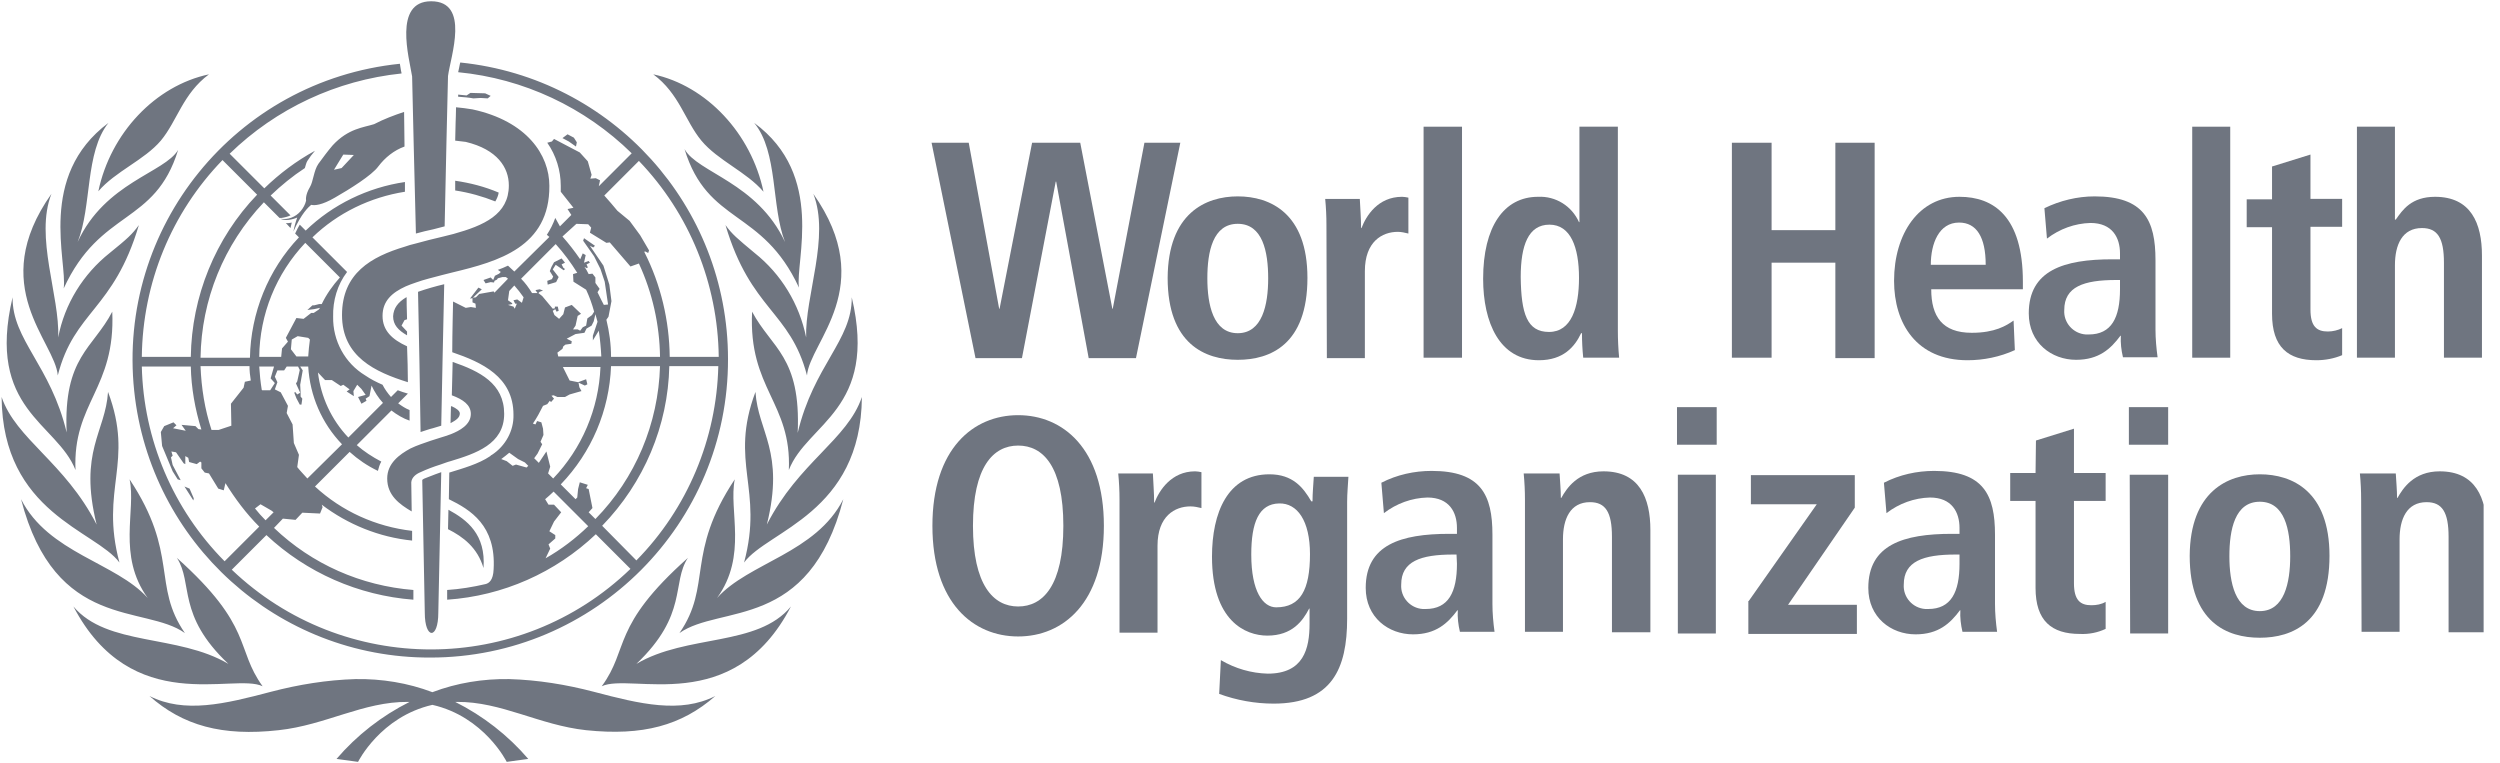 <?xml version="1.0" encoding="UTF-8"?> <svg xmlns="http://www.w3.org/2000/svg" width="118" height="36" viewBox="0 0 118 36" fill="none"><g clip-path="url(#clip0_2644_673)"><path d="M20.349 0.06C18.555 0.06 19.312 2.731 19.452 3.608C19.452 3.648 19.591 9.648 19.631 11.023C19.91 10.943 20.169 10.884 20.448 10.824L20.987 10.684C21.007 9.349 21.146 3.628 21.146 3.588C21.266 2.671 22.203 0.06 20.349 0.06ZM19.851 20.392C20.05 20.332 20.249 20.253 20.428 20.213C20.568 20.173 20.688 20.133 20.827 20.093C20.827 19.714 20.947 14.372 20.967 13.415C20.548 13.515 20.13 13.634 19.731 13.774C19.751 14.492 19.851 19.814 19.851 20.392ZM20.548 22.386C20.488 22.405 20.309 22.485 20.189 22.525C20.07 22.565 19.93 22.625 19.93 22.665C19.93 22.665 20.05 28.804 20.05 28.924C20.05 30.18 20.688 30.2 20.688 28.924C20.688 28.844 20.827 22.286 20.827 22.286C20.827 22.286 20.648 22.346 20.548 22.386ZM19.073 5.282C18.595 5.442 18.116 5.621 17.658 5.86C17.159 6.02 16.442 6.06 15.704 6.857C15.465 7.136 15.246 7.435 15.027 7.734C14.807 8.053 14.787 8.571 14.628 8.83C14.389 9.229 14.448 9.468 14.448 9.468C14.409 9.648 14.309 9.827 14.189 9.967C13.95 10.246 13.591 10.385 13.232 10.325C13.571 10.485 14.03 10.266 14.03 10.266C13.95 10.485 13.89 10.704 13.85 10.924C14.229 10.066 14.568 9.767 14.688 9.668C14.847 9.708 15.186 9.688 15.804 9.329C16.502 8.93 17.558 8.272 17.857 7.854C18.176 7.435 18.595 7.096 19.093 6.917C19.093 6.319 19.073 5.761 19.073 5.282ZM16.123 7.933L15.764 8.013L16.203 7.296L16.701 7.315L16.123 7.933ZM18.276 22.585C18.276 23.382 18.854 23.801 19.432 24.14C19.432 24 19.412 22.784 19.412 22.764C19.432 22.525 19.651 22.366 19.851 22.286C20.149 22.146 20.468 22.027 20.787 21.927C20.967 21.867 21.106 21.807 21.266 21.767C22.442 21.409 23.797 20.97 23.797 19.535C23.797 18.1 22.641 17.522 21.365 17.083C21.346 17.541 21.346 18.199 21.326 18.658C21.864 18.857 22.223 19.116 22.223 19.535C22.223 20.053 21.684 20.332 21.286 20.492C21.126 20.552 20.887 20.631 20.807 20.651C20.488 20.751 20.169 20.851 19.851 20.97C19.691 21.03 19.532 21.09 19.372 21.169C18.854 21.449 18.276 21.867 18.276 22.585ZM25.93 8.771C25.93 7.315 24.874 5.721 22.302 5.163C22.043 5.123 21.784 5.083 21.525 5.063C21.525 5.282 21.505 5.781 21.505 5.781C21.505 5.94 21.485 6.518 21.485 6.638C21.645 6.658 21.824 6.678 21.983 6.697C23.478 7.056 24.017 7.913 24.017 8.751C24.017 10.126 22.84 10.644 21.405 11.043L20.927 11.163C20.488 11.262 20.03 11.382 19.591 11.502C19.432 11.541 19.272 11.581 19.113 11.641C17.518 12.12 16.143 12.897 16.143 14.87C16.143 16.844 17.718 17.561 19.252 18.04C19.252 17.482 19.233 16.904 19.213 16.346C18.515 16.027 18.056 15.608 18.056 14.91C18.056 14.213 18.495 13.814 19.153 13.515C19.292 13.455 19.452 13.395 19.631 13.335C20.01 13.196 20.448 13.096 20.887 12.977L21.365 12.857C23.518 12.339 25.95 11.661 25.93 8.771ZM21.146 24.977C21.864 25.336 22.541 25.854 22.821 26.811C22.94 25.216 22.043 24.538 21.166 24.06L21.146 24.977ZM33.106 6.638C33.884 7.575 35.239 8.113 36.037 9.05C35.459 6.299 33.346 4.046 30.834 3.508C32.07 4.425 32.329 5.701 33.106 6.638ZM3.006 13.615C4.741 9.847 7.312 10.644 8.408 7.076C7.771 8.153 4.96 8.611 3.664 11.422C4.342 9.747 4.003 7.196 5.119 5.8C1.75 8.312 3.186 12.339 3.006 13.615ZM6.116 22.625C6.435 24.08 5.518 26.213 6.973 28.226C5.478 26.552 2.289 26.113 0.993 23.562C2.608 29.801 6.834 28.525 8.727 29.881C7.173 27.628 8.448 26.133 6.116 22.625ZM5.638 26.552C4.701 23.063 6.355 21.847 5.099 18.498C4.98 20.392 3.704 21.309 4.561 24.758C3.066 21.827 0.754 20.731 0.076 18.738C0.116 24.219 4.521 25.037 5.638 26.552ZM12.395 32.392C11.1 30.598 11.977 29.582 8.349 26.332C9.126 27.528 8.329 29.023 10.78 31.336C8.388 29.921 5.06 30.518 3.465 28.625C6.216 33.887 11.04 31.735 12.395 32.392ZM30.037 31.336C32.489 29.003 31.691 27.509 32.469 26.332C28.821 29.582 29.718 30.598 28.402 32.392C29.777 31.735 34.602 33.887 37.333 28.625C35.758 30.538 32.429 29.921 30.037 31.336ZM33.844 28.226C35.299 26.213 34.382 24.1 34.681 22.625C32.349 26.133 33.625 27.628 32.07 29.881C33.984 28.525 38.19 29.801 39.804 23.562C38.509 26.113 35.339 26.552 33.844 28.226ZM28.023 32.651C26.728 32.312 25.392 32.093 24.037 32.053C22.801 32.033 21.565 32.233 20.409 32.671C19.252 32.233 18.017 32.033 16.781 32.053C15.425 32.093 14.09 32.312 12.794 32.651C10.601 33.23 8.707 33.688 7.053 32.851C8.628 34.246 10.482 34.764 13.153 34.465C15.365 34.226 17.159 33.11 19.252 33.13H19.332C18.017 33.788 16.84 34.705 15.884 35.821L16.9 35.96C16.9 35.96 17.957 33.828 20.409 33.269C22.86 33.828 23.917 35.96 23.917 35.96L24.934 35.821C23.977 34.705 22.801 33.788 21.485 33.13H21.565C23.658 33.11 25.452 34.226 27.665 34.465C30.336 34.745 32.17 34.246 33.764 32.851C32.11 33.688 30.216 33.23 28.023 32.651ZM5.299 14.711C4.402 16.445 2.986 16.844 3.146 20.412C2.388 17.242 0.574 16.047 0.594 14.033C-0.662 19.336 2.687 19.953 3.564 22.186C3.425 18.997 5.458 18.359 5.299 14.711ZM6.555 10.624C6.236 11.063 6.016 11.262 5.179 11.94C3.923 12.937 3.046 14.352 2.747 15.927C2.827 13.973 1.631 11.183 2.428 9.149C-0.662 13.515 2.608 16.126 2.727 17.721C3.505 14.671 5.359 14.651 6.555 10.624ZM38.05 15.927C37.731 14.352 36.874 12.937 35.618 11.94C34.781 11.242 34.562 11.063 34.243 10.624C35.439 14.651 37.293 14.671 38.09 17.721C38.21 16.146 41.479 13.535 38.389 9.149C39.186 11.183 37.99 13.973 38.05 15.927ZM40.681 18.738C40.004 20.751 37.691 21.827 36.196 24.758C37.053 21.309 35.778 20.392 35.658 18.498C34.402 21.847 36.057 23.063 35.12 26.552C36.236 25.037 40.642 24.219 40.681 18.738ZM35.499 14.711C35.319 18.359 37.372 18.997 37.233 22.186C38.09 19.974 41.459 19.336 40.203 14.033C40.223 16.066 38.409 17.242 37.651 20.432C37.811 16.824 36.416 16.445 35.499 14.711ZM7.591 6.638C8.369 5.701 8.628 4.425 9.864 3.508C7.332 4.046 5.219 6.279 4.641 9.03C5.438 8.093 6.814 7.555 7.591 6.638ZM32.309 7.036C33.406 10.624 35.977 9.827 37.711 13.575C37.532 12.319 38.967 8.272 35.598 5.8C36.734 7.176 36.396 9.747 37.053 11.422C35.738 8.611 32.927 8.153 32.309 7.036ZM23.538 9.09C22.88 8.81 22.183 8.631 21.485 8.531V8.99C22.143 9.09 22.781 9.269 23.379 9.508C23.459 9.369 23.518 9.229 23.538 9.09ZM23.02 4.644L23.16 4.525L22.9 4.405L22.203 4.385L22.023 4.505L21.625 4.465V4.565C21.884 4.585 22.143 4.604 22.342 4.644L22.681 4.624L23.02 4.644ZM21.704 19.515C21.704 19.395 21.545 19.276 21.326 19.176H21.286C21.286 19.276 21.266 19.734 21.266 19.974C21.525 19.834 21.704 19.714 21.704 19.515ZM13.711 10.764C13.731 10.684 13.751 10.585 13.771 10.505C13.671 10.525 13.591 10.545 13.492 10.525L13.711 10.764ZM10.502 7.555L12.136 9.189C10.163 11.242 9.046 13.993 9.006 16.844H6.694C6.734 13.355 8.089 10.046 10.502 7.555ZM9.505 20.273L9.365 20.253L9.226 20.113L8.568 20.053L8.767 20.332L8.169 20.213L8.329 20.073L8.189 19.934L7.751 20.113L7.591 20.392L7.651 21.05L8.149 22.246L8.388 22.625L8.528 22.665L8.149 21.947L8.07 21.588L8.149 21.508L8.089 21.309L8.309 21.349L8.668 21.867L8.747 21.907V21.528L8.887 21.608L8.927 21.807L9.286 21.907L9.445 21.787L9.505 21.827V22.106L9.664 22.306L9.864 22.346L10.302 23.063L10.561 23.143L10.641 22.804C11.1 23.542 11.618 24.239 12.236 24.857L10.601 26.492C8.169 24.04 6.774 20.751 6.694 17.302H9.006C9.026 18.299 9.206 19.316 9.505 20.273ZM11.777 17.282C11.777 17.502 11.797 17.721 11.837 17.96L11.558 18.02L11.498 18.299L10.9 19.056L10.92 20.093L10.322 20.292H9.983C9.664 19.316 9.505 18.319 9.465 17.282H11.777ZM12.296 23.801L12.814 24.1L12.914 24.18L12.535 24.558C12.355 24.379 12.196 24.199 12.036 24L12.296 23.801ZM14.409 11.462L16.043 13.096C15.704 13.475 15.405 13.894 15.186 14.352H15.066L14.827 14.412H14.747L14.508 14.631L14.827 14.591L15.106 14.531L15.046 14.611L14.807 14.771H14.688L14.329 15.05L13.99 15.01L13.492 15.947L13.591 16.126L13.312 16.445L13.272 16.844H12.236C12.256 14.831 13.033 12.917 14.409 11.462ZM16.083 18.219L16.203 18.16L16.502 18.379L16.362 18.478L16.701 18.698L16.681 18.459L16.86 18.16L17.06 18.359L17.259 18.638L16.9 18.738L17.06 19.056L17.299 18.917L17.259 18.817L17.439 18.698L17.538 18.199C17.678 18.498 17.857 18.777 18.076 19.017L16.442 20.651C15.644 19.814 15.146 18.738 15.007 17.581L15.345 17.94H15.664L16.083 18.219ZM13.731 16.485L13.771 16.027L14.05 15.867L14.548 15.947L14.628 16.027C14.588 16.286 14.568 16.565 14.548 16.824H13.99L13.731 16.485ZM12.973 18.08L12.754 18.419H12.375L12.355 18.399C12.296 18.04 12.256 17.661 12.236 17.302H12.933L12.774 17.86L12.973 18.08ZM14.508 22.585C14.349 22.405 14.169 22.226 14.03 22.047L14.11 21.468L13.87 20.91L13.81 20.033L13.531 19.495L13.591 19.156L13.252 18.518L12.973 18.379L13.093 18.04L12.973 17.781L13.093 17.482H13.412L13.531 17.302H14.07L14.149 17.462L14.03 18L13.97 18.1L14.169 18.538L14.03 18.618L13.93 18.498L13.89 18.538L13.99 18.797L14.149 19.096H14.229L14.269 18.817L14.189 18.718V18.538L14.169 18.16L14.289 17.482L14.169 17.302H14.548C14.628 18.678 15.186 19.974 16.143 20.97L14.508 22.585ZM28.422 24.817C30.395 22.784 31.532 20.093 31.591 17.282H33.904C33.824 20.711 32.449 24 30.037 26.452L28.422 24.817ZM27.784 24.18L27.964 23.98L27.784 23.083L27.665 23.043L27.744 22.884L27.366 22.764L27.286 23.083L27.246 23.482L27.166 23.562L26.468 22.864C27.924 21.349 28.761 19.375 28.841 17.282H31.153C31.073 19.993 29.997 22.565 28.103 24.498L27.784 24.18ZM25.751 26.352L25.97 25.894L25.89 25.695L26.209 25.415V25.256L25.93 25.076L26.15 24.618L26.488 24.18L26.15 23.821H25.89L25.731 23.562C25.87 23.442 26.01 23.322 26.13 23.203L27.764 24.837C27.166 25.415 26.488 25.934 25.751 26.352ZM25.432 21.847L25.213 21.628L25.372 21.409L25.591 20.97L25.512 20.851L25.651 20.532L25.631 20.233L25.552 19.934L25.352 19.874L25.273 20.033L25.153 19.993C25.332 19.734 25.492 19.435 25.631 19.156L25.831 19.076L25.95 18.917L26.01 18.977L26.15 18.817L26.03 18.678L26.13 18.658L26.309 18.738H26.668L26.887 18.618L27.445 18.459L27.346 18.279L27.306 18.06L27.605 18.199L27.724 18.14L27.665 17.9L27.286 18.04L26.887 17.96L26.568 17.322H28.342C28.263 19.296 27.465 21.169 26.11 22.585L25.87 22.346L25.97 22.027L25.791 21.309L25.432 21.847ZM24.595 13.156L26.229 11.521C26.608 11.94 26.947 12.399 27.246 12.877L27.047 12.937L27.067 13.296L27.665 13.674C27.824 14.013 27.944 14.352 28.043 14.711L27.944 14.87L27.724 15.03L27.665 15.369L27.505 15.448L27.386 15.608L27.266 15.548H27.047L27.166 15.369L27.266 14.91L27.425 14.811L26.987 14.392L26.668 14.512L26.588 14.831L26.389 15.05L26.169 14.87L26.09 14.671L26.209 14.591L26.269 14.711L26.369 14.671L26.329 14.472H26.189V14.551L26.09 14.571L25.591 13.973L25.412 13.834L25.472 13.774L25.631 13.714L25.472 13.654C25.472 13.654 25.292 13.694 25.273 13.694L25.372 13.834H25.113C24.953 13.575 24.794 13.355 24.595 13.156ZM24.854 22.067L24.355 21.927L24.196 21.987L23.917 21.767L23.658 21.668C23.797 21.568 23.917 21.468 24.037 21.369L24.455 21.668L24.774 21.827L24.934 21.987L24.854 22.067ZM23.977 14.392L24.176 14.352V14.312L23.977 14.173L24.037 13.734L24.276 13.475C24.435 13.654 24.575 13.834 24.714 14.033L24.635 14.292L24.415 14.133L24.236 14.173L24.316 14.332H24.395L24.296 14.571L24.236 14.472L23.977 14.392ZM26.748 15.987L27.166 15.767L27.585 15.708L27.684 15.508L27.924 15.369L28.023 15.169L28.103 14.831C28.143 14.95 28.163 15.07 28.203 15.189L27.983 15.847V16.066L28.263 15.608C28.322 16.007 28.362 16.425 28.382 16.824H26.349L26.309 16.645L26.548 16.465L26.588 16.346L26.688 16.266L26.967 16.226L26.987 16.106L26.748 15.987ZM27.206 10.565L27.764 10.585L27.904 10.744L27.844 10.983L28.621 11.462L28.781 11.442L29.758 12.578L30.156 12.438C30.794 13.814 31.133 15.329 31.153 16.844H28.841C28.841 16.246 28.761 15.668 28.621 15.09L28.721 14.95L28.861 14.213L28.761 13.435L28.482 12.538L27.844 11.601L28.003 11.681L28.083 11.601L27.565 11.242L27.525 11.362L28.043 12.1L28.342 12.698L28.542 13.296L28.601 13.694L28.701 14.372L28.502 14.392C28.502 14.392 28.282 13.973 28.203 13.794L28.302 13.634L28.103 13.355V13.096L27.964 12.917L27.784 12.937C27.724 12.817 27.665 12.698 27.585 12.598L27.704 12.658L27.744 12.618L27.684 12.478L27.844 12.399L27.784 12.319L27.565 12.399L27.645 12.04L27.505 11.96L27.386 12.239C27.126 11.86 26.847 11.502 26.548 11.163L27.206 10.565ZM30.156 7.595C32.548 10.086 33.884 13.395 33.924 16.844H31.611C31.591 15.13 31.193 13.435 30.415 11.9L30.435 11.86L30.595 11.94L30.635 11.82L30.216 11.103L29.718 10.425L29.14 9.947C28.94 9.708 28.741 9.468 28.522 9.229L30.156 7.595ZM20.309 31.037C28.083 31.037 34.382 24.718 34.362 16.944C34.362 9.727 28.9 3.687 21.724 2.95L21.704 3.03C21.684 3.169 21.645 3.289 21.625 3.408C24.714 3.707 27.605 5.063 29.817 7.236L28.263 8.791L28.322 8.511L28.123 8.412L27.864 8.432L27.924 8.252L27.744 7.614L27.366 7.196L26.15 6.558L26.05 6.678L25.831 6.737C26.249 7.335 26.468 8.053 26.468 8.771V9.05L27.067 9.807L26.788 9.867L26.967 10.146L26.429 10.684L26.209 10.286C26.11 10.565 25.97 10.844 25.811 11.083L25.93 11.183L24.276 12.817C24.176 12.717 24.076 12.638 23.977 12.538C23.817 12.618 23.658 12.678 23.498 12.738L23.638 12.837L23.558 12.917L23.359 13.017L23.279 13.216L23.16 13.096L22.821 13.216L22.92 13.375L23.16 13.316L23.319 13.335L23.339 13.256L23.459 13.196L23.498 13.136L23.718 13.076H23.877L23.977 13.156L23.339 13.814L23.299 13.754L22.621 13.874L22.462 14.033L22.322 14.053L22.741 13.654L22.581 13.575L22.183 14.093L22.302 14.073V14.272L22.442 14.332L22.462 14.531L22.223 14.492L21.983 14.531L21.385 14.232C21.385 14.232 21.346 15.827 21.346 16.625C22.741 17.103 24.236 17.781 24.236 19.575C24.256 20.332 23.857 21.05 23.219 21.468L23.179 21.488L23.14 21.528C22.581 21.907 21.844 22.106 21.206 22.306L21.186 23.562C22.203 24.06 23.419 24.797 23.299 26.871C23.279 27.389 23.08 27.528 22.92 27.568C22.322 27.708 21.704 27.808 21.106 27.847V28.306C23.738 28.126 26.209 27.03 28.123 25.216L29.758 26.851C24.515 31.914 16.203 31.914 10.94 26.89L12.575 25.256C14.468 27.03 16.92 28.107 19.512 28.306V27.847C17.04 27.648 14.727 26.631 12.933 24.917L13.352 24.479L13.95 24.538L14.269 24.199L15.106 24.239L15.226 23.94L15.186 23.821C16.422 24.758 17.897 25.356 19.452 25.515V25.057C17.738 24.857 16.143 24.14 14.867 22.963L16.502 21.329C16.9 21.688 17.339 21.987 17.837 22.226C17.877 22.067 17.917 21.927 17.997 21.787C17.578 21.568 17.179 21.309 16.84 21.01L18.475 19.375C18.734 19.575 19.033 19.754 19.332 19.854V19.355C19.133 19.276 18.953 19.156 18.794 19.037L19.252 18.578C19.093 18.538 18.933 18.478 18.774 18.419L18.455 18.738C18.296 18.558 18.156 18.359 18.056 18.16C17.777 18.04 17.498 17.9 17.239 17.721C16.282 17.143 15.704 16.086 15.724 14.95C15.704 14.193 15.924 13.435 16.382 12.837L14.747 11.203C15.943 10.046 17.478 9.309 19.113 9.05V8.591C17.359 8.85 15.704 9.648 14.428 10.884L14.149 10.604C14.09 10.704 14.01 10.844 13.93 11.023L14.11 11.203C12.654 12.738 11.837 14.771 11.797 16.884H9.465C9.505 14.153 10.561 11.541 12.455 9.548L13.193 10.286H13.292C13.432 10.266 13.591 10.226 13.711 10.166L12.774 9.229C13.272 8.751 13.81 8.312 14.389 7.933C14.428 7.814 14.448 7.694 14.508 7.595C14.608 7.435 14.727 7.276 14.867 7.116C13.99 7.595 13.193 8.193 12.475 8.89L10.84 7.256C13.033 5.123 15.884 3.787 18.953 3.468C18.953 3.408 18.933 3.369 18.933 3.369C18.914 3.249 18.894 3.149 18.874 3.01C11.119 3.807 5.518 10.724 6.335 18.459C7.093 25.615 13.113 31.057 20.309 31.037ZM27.226 6.717L27.087 6.498L26.788 6.339L26.548 6.518L26.847 6.678L27.186 6.917L27.226 6.717ZM25.831 13.256L25.851 13.435L26.249 13.316L26.369 13.076L26.09 12.717L26.229 12.498L26.608 12.757L26.668 12.698L26.588 12.638L26.508 12.478L26.668 12.399L26.508 12.199L26.15 12.379L26.03 12.598L25.95 12.797L26.11 13.056L26.05 13.176L25.831 13.256ZM9.126 23.621L9.146 23.522L8.947 23.063L8.707 22.963L9.126 23.621ZM18.555 14.93C18.555 15.329 18.794 15.588 19.213 15.827V15.648L18.953 15.369L19.093 15.11L19.213 15.07C19.193 14.611 19.193 14.113 19.193 14.033H19.173C18.774 14.272 18.575 14.551 18.555 14.93Z" fill="#6F7580"></path><path d="M49.851 8.571H49.831L48.236 16.903H46.044L43.97 6.737H45.724L47.16 14.571H47.18L48.715 6.737H50.987L52.502 14.571H52.522L54.017 6.737H55.711L53.618 16.903H51.386L49.851 8.571Z" fill="#6F7580"></path><path d="M58.422 9.269C59.957 9.269 61.711 10.066 61.711 13.116C61.711 16.265 59.957 16.983 58.422 16.983C56.887 16.983 55.113 16.245 55.113 13.116C55.133 10.066 56.907 9.269 58.422 9.269ZM58.422 15.727C59.578 15.727 59.858 14.392 59.858 13.136C59.858 11.88 59.598 10.564 58.422 10.564C57.246 10.564 56.987 11.88 56.987 13.136C56.987 14.392 57.266 15.727 58.422 15.727Z" fill="#6F7580"></path><path d="M62.608 10.624C62.608 10.206 62.589 9.807 62.549 9.389H64.183C64.203 9.847 64.243 10.306 64.243 10.764H64.263C64.482 10.186 65.04 9.289 66.177 9.289C66.276 9.289 66.376 9.309 66.476 9.329V11.023C66.316 10.983 66.137 10.943 65.977 10.943C65.24 10.943 64.422 11.402 64.422 12.797V16.904H62.628L62.608 10.624Z" fill="#6F7580"></path><path d="M67.193 5.98H69.007V16.883H67.193V5.98Z" fill="#6F7580"></path><path d="M76.363 5.98V15.608C76.363 16.026 76.383 16.465 76.423 16.883H74.728C74.689 16.505 74.669 16.106 74.669 15.727H74.629C74.33 16.365 73.792 17.003 72.635 17.003C70.782 17.003 70.004 15.229 70.004 13.156C70.004 10.704 70.981 9.289 72.596 9.289C73.433 9.249 74.19 9.727 74.529 10.485H74.549V5.98H76.363ZM73.114 15.668C74.17 15.668 74.529 14.511 74.529 13.116C74.529 11.661 74.13 10.604 73.134 10.604C72.137 10.604 71.778 11.581 71.778 13.076C71.798 14.81 72.077 15.668 73.114 15.668Z" fill="#6F7580"></path><path d="M81.745 6.737H83.619V10.863H86.629V6.737H88.483V16.903H86.629V12.398H83.619V16.883H81.745V6.737Z" fill="#6F7580"></path><path d="M95.101 16.525C94.403 16.844 93.626 17.003 92.868 17.003C90.456 17.003 89.4 15.269 89.4 13.256C89.4 11.023 90.576 9.289 92.489 9.289C94.104 9.289 95.48 10.226 95.48 13.296V13.654H91.154C91.154 14.93 91.672 15.708 93.067 15.708C94.164 15.708 94.702 15.369 95.041 15.13L95.101 16.525ZM93.725 12.498C93.725 11.183 93.287 10.505 92.469 10.505C91.513 10.505 91.134 11.502 91.134 12.498H93.725Z" fill="#6F7580"></path><path d="M96.496 9.827C97.234 9.468 98.051 9.269 98.868 9.269C101.2 9.269 101.739 10.405 101.739 12.279V15.548C101.739 15.986 101.779 16.425 101.838 16.863H100.204C100.124 16.524 100.084 16.186 100.104 15.847H100.084C99.626 16.465 99.068 16.983 97.991 16.983C96.835 16.983 95.758 16.186 95.758 14.79C95.758 12.757 97.413 12.239 99.706 12.239H100.064V11.96C100.064 11.222 99.706 10.524 98.669 10.524C97.931 10.544 97.214 10.803 96.616 11.262L96.496 9.827ZM100.044 13.216H99.885C98.35 13.216 97.433 13.534 97.433 14.631C97.393 15.229 97.852 15.747 98.45 15.787H98.589C99.666 15.787 100.064 14.99 100.064 13.654V13.216H100.044Z" fill="#6F7580"></path><path d="M103.473 5.98H105.267V16.883H103.473V5.98Z" fill="#6F7580"></path><path d="M107.26 7.853L109.054 7.295V9.388H110.549V10.704H109.054V14.611C109.054 15.408 109.353 15.647 109.872 15.647C110.111 15.647 110.35 15.587 110.549 15.488V16.764C110.171 16.923 109.752 17.003 109.333 17.003C107.998 17.003 107.24 16.385 107.24 14.81V10.723H106.044V9.408H107.24V7.853H107.26Z" fill="#6F7580"></path><path d="M111.247 5.98H113.041V10.365H113.081C113.4 9.907 113.819 9.289 114.935 9.289C116.63 9.289 117.148 10.544 117.148 12.059V16.883H115.354V12.398C115.354 11.242 115.055 10.764 114.317 10.764C113.38 10.764 113.041 11.561 113.041 12.518V16.883H111.247V5.98Z" fill="#6F7580"></path><path d="M48.057 19.596C50.17 19.596 52.103 21.171 52.103 24.819C52.103 28.467 50.17 30.041 48.057 30.041C45.944 30.041 44.01 28.467 44.01 24.819C44.01 21.171 45.944 19.596 48.057 19.596ZM48.057 28.626C49.233 28.626 50.19 27.63 50.19 24.819C50.19 22.008 49.233 21.031 48.057 21.031C46.881 21.031 45.924 22.028 45.924 24.819C45.924 27.61 46.881 28.626 48.057 28.626Z" fill="#6F7580"></path><path d="M52.841 23.583C52.841 23.164 52.821 22.765 52.781 22.347H54.416C54.435 22.805 54.475 23.264 54.475 23.722H54.495C54.715 23.144 55.293 22.247 56.409 22.247C56.509 22.247 56.608 22.267 56.708 22.287V23.981C56.548 23.942 56.369 23.902 56.19 23.902C55.452 23.902 54.635 24.36 54.635 25.756V29.862H52.841V23.583Z" fill="#6F7580"></path><path d="M57.625 31.158C58.303 31.556 59.06 31.776 59.838 31.796C61.532 31.796 61.811 30.619 61.811 29.443V28.726H61.791C61.492 29.304 60.994 30.001 59.818 30.001C58.781 30.001 57.206 29.304 57.206 26.274C57.206 24.201 57.944 22.387 59.917 22.387C61.014 22.387 61.512 23.005 61.891 23.662H61.951C61.951 23.264 61.991 22.885 62.011 22.506H63.645C63.625 22.905 63.585 23.284 63.585 23.682V29.204C63.585 31.556 62.868 33.211 60.117 33.211C59.24 33.211 58.363 33.051 57.545 32.752L57.625 31.158ZM60.236 28.666C61.373 28.666 61.831 27.849 61.831 26.154C61.831 24.579 61.233 23.742 60.376 23.762C59.419 23.782 59.06 24.659 59.06 26.174C59.06 27.928 59.618 28.666 60.236 28.666Z" fill="#6F7580"></path><path d="M65.2 22.785C65.938 22.406 66.755 22.227 67.572 22.227C69.904 22.227 70.443 23.363 70.443 25.237V28.506C70.443 28.945 70.482 29.383 70.542 29.822H68.908C68.828 29.483 68.788 29.144 68.808 28.805H68.788C68.33 29.423 67.771 29.941 66.695 29.941C65.539 29.941 64.462 29.144 64.462 27.748C64.462 25.715 66.117 25.197 68.409 25.197H68.768V24.918C68.768 24.18 68.409 23.483 67.373 23.483C66.635 23.503 65.918 23.762 65.32 24.22L65.2 22.785ZM68.748 26.174H68.589C67.054 26.174 66.137 26.493 66.137 27.589C66.097 28.187 66.555 28.705 67.153 28.745H67.293C68.369 28.745 68.768 27.948 68.768 26.612L68.748 26.174Z" fill="#6F7580"></path><path d="M71.978 23.583C71.978 23.164 71.958 22.765 71.918 22.347H73.612C73.632 22.726 73.672 23.124 73.672 23.503H73.692C73.951 23.044 74.469 22.247 75.685 22.247C77.38 22.247 77.898 23.503 77.898 25.018V29.842H76.084V25.337C76.084 24.181 75.785 23.702 75.047 23.702C74.111 23.702 73.772 24.5 73.772 25.456V29.822H71.978V23.583Z" fill="#6F7580"></path><path d="M79.154 19.217H81.028V20.991H79.154V19.217ZM79.194 22.406H80.988V29.901H79.194V22.406Z" fill="#6F7580"></path><path d="M82.542 28.366L85.752 23.801H82.642V22.426H87.546V23.961L84.396 28.546H87.645V29.921H82.522V28.366H82.542Z" fill="#6F7580"></path><path d="M88.921 22.785C89.659 22.406 90.476 22.227 91.293 22.227C93.626 22.227 94.164 23.363 94.164 25.237V28.506C94.164 28.945 94.204 29.383 94.263 29.822H92.629C92.549 29.483 92.509 29.144 92.529 28.805H92.509C92.051 29.423 91.493 29.941 90.416 29.941C89.26 29.941 88.184 29.144 88.184 27.748C88.184 25.715 89.838 25.197 92.13 25.197H92.489V24.918C92.489 24.18 92.13 23.483 91.094 23.483C90.356 23.503 89.639 23.762 89.041 24.22L88.921 22.785ZM92.469 26.174H92.31C90.775 26.174 89.858 26.493 89.858 27.589C89.818 28.187 90.277 28.705 90.875 28.745H91.014C92.091 28.745 92.489 27.948 92.489 26.612V26.174H92.469Z" fill="#6F7580"></path><path d="M96.097 20.792L97.891 20.234V22.327H99.386V23.643H97.891V27.53C97.891 28.327 98.191 28.567 98.709 28.567C98.948 28.567 99.187 28.527 99.386 28.407V29.683C99.008 29.862 98.589 29.942 98.171 29.922C96.835 29.922 96.078 29.304 96.078 27.749V23.643H94.882V22.327H96.078L96.097 20.792Z" fill="#6F7580"></path><path d="M100.483 19.217H102.337V20.991H100.483V19.217ZM100.523 22.406H102.337V29.901H100.543L100.523 22.406Z" fill="#6F7580"></path><path d="M106.663 22.387C108.197 22.387 109.952 23.184 109.952 26.234C109.952 29.384 108.197 30.101 106.663 30.101C105.128 30.101 103.354 29.384 103.354 26.234C103.373 23.204 105.148 22.387 106.663 22.387ZM106.663 28.845C107.819 28.845 108.098 27.51 108.098 26.254C108.098 24.998 107.839 23.682 106.663 23.682C105.486 23.682 105.227 24.998 105.227 26.254C105.227 27.51 105.506 28.845 106.663 28.845Z" fill="#6F7580"></path><path d="M111.446 23.583C111.446 23.164 111.426 22.765 111.387 22.347H113.081C113.101 22.726 113.141 23.124 113.141 23.503H113.161C113.42 23.044 113.938 22.247 115.154 22.247C116.848 22.247 117.367 23.503 117.367 25.018V29.842H115.573V25.337C115.573 24.181 115.274 23.702 114.536 23.702C113.599 23.702 113.26 24.5 113.26 25.456V29.822H111.466L111.446 23.583Z" fill="#6F7580"></path></g><defs><clipPath id="clip0_2644_673"><rect width="117.211" height="35.881" fill="white" transform="translate(0.016 0.06)"></rect></clipPath></defs></svg> 